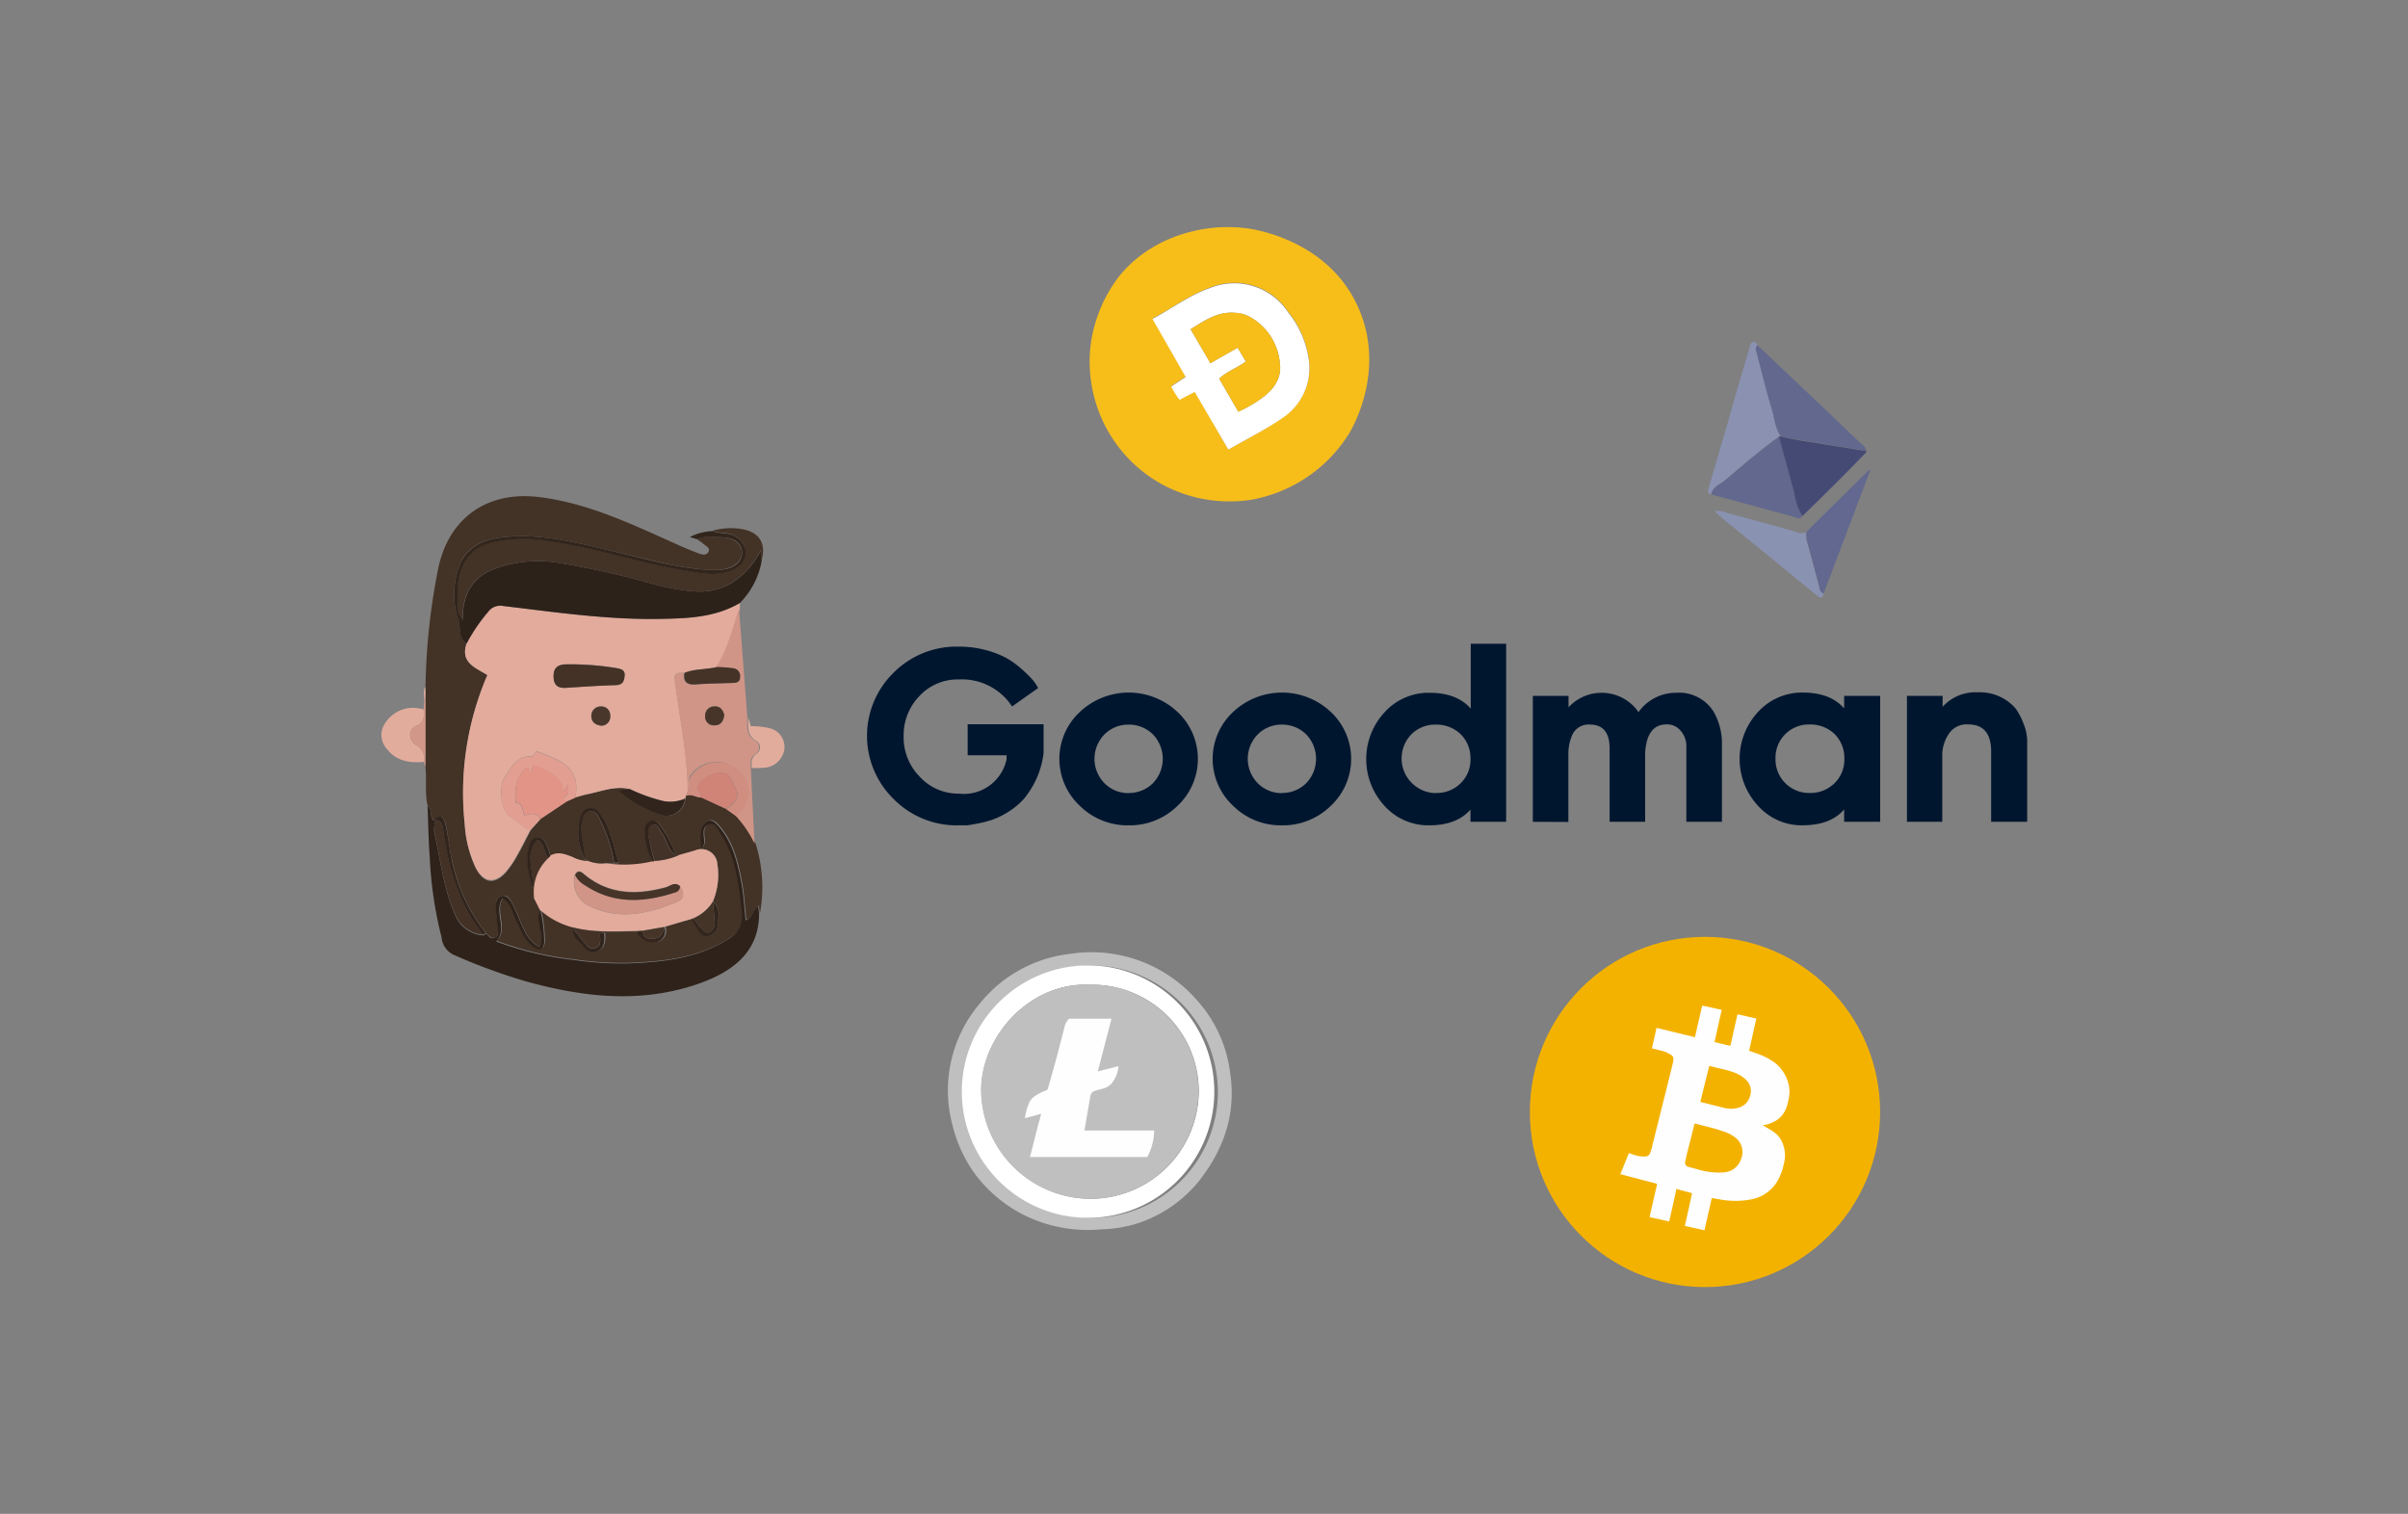 <svg xmlns="http://www.w3.org/2000/svg" viewBox="0 0 334 210"><rect x="0" y="0" width="334" height="210" fill="#808080" stroke="none"/><defs><style>.cls-1{fill:#f4b200;}.cls-2{fill:#f7be1a;}.cls-3{fill:#bfbfbf;}.cls-4{fill:#8a91b1;}.cls-5{fill:#62688e;}.cls-6{fill:#454a75;}.cls-7{fill:#8a92b1;}.cls-8{fill:#62688f;}.cls-9{fill:#fff;}.cls-10{fill:#fefefe;}.cls-11{fill:#00162f;}.cls-12{fill:#433226;}.cls-13{fill:#e2ab9c;}.cls-14{fill:#2e221a;}.cls-15{fill:#2d221a;}.cls-16{fill:#d09587;}.cls-17{fill:#e2ac9d;}.cls-18{fill:#31251c;}.cls-19{fill:#d19789;}.cls-20{fill:#e29f91;}.cls-21{fill:#e29487;}.cls-22{fill:#d08e81;}.cls-23{fill:#d08377;}.cls-24{fill:#30241c;}.cls-25{fill:#433227;}.cls-26{fill:#443227;}.cls-27{fill:#32251d;}.cls-28{fill:#31241c;}.cls-29{fill:#33261d;}.cls-30{fill:#34261e;}.cls-31{fill:#453328;}.cls-32{fill:#4a372c;}.cls-33{fill:#433126;}.cls-34{fill:#48352a;}.cls-35{fill:#463429;}.cls-36{fill:#443327;}.cls-37{fill:#463428;}.cls-38{fill:none;}</style></defs><g id="Шар_2" data-name="Шар 2"><g id="Шар_1-2" data-name="Шар 1"><circle class="cls-1" cx="236.49" cy="154.25" r="24.29"/><path class="cls-2" d="M188.47,42.82c3.71,8.57-.8,16.4-1.34,17.31a20.18,20.18,0,0,1-13.38,9.16,19.67,19.67,0,0,1-12.38-2,19.36,19.36,0,0,1-10-14.17,18.79,18.79,0,0,1,0-5.89,19.84,19.84,0,0,1,3.85-8.89c4.07-5.09,11-7.41,17.28-6.72C173.37,31.67,184.25,33.05,188.47,42.82ZM170.38,62.37c2.57-1.53,5.21-2.78,7.56-4.48a8.27,8.27,0,0,0,3.66-7.64,13.28,13.28,0,0,0-2.92-7,8.94,8.94,0,0,0-10.81-3.37c-2.84,1-5.24,2.84-8,4.29l4.61,8.05-2,1.33a11.63,11.63,0,0,0,1.14,1.85l2.11-1.1Z"/><path class="cls-3" d="M152.87,170.52a19.94,19.94,0,0,1-11.07-2.09,19.44,19.44,0,0,1-6.53-5.53,19.18,19.18,0,0,1-3.16-6.84,18.6,18.6,0,0,1,3.71-16.75,18.8,18.8,0,0,1,12.68-7,19.39,19.39,0,0,1,17.49,6.4,18.37,18.37,0,0,1,4.61,9.92c.93,5.78-.82,10.79-4.32,15.23a18.27,18.27,0,0,1-8.65,5.89A17.86,17.86,0,0,1,152.87,170.52Zm-1.66-36.6a17.51,17.51,0,1,0,17.72,17.51A17.61,17.61,0,0,0,151.21,133.92Z"/><path class="cls-4" d="M237.36,68.58c-.7-.16-.46-.58-.33-1,.81-2.73,1.6-5.47,2.4-8.2,1-3.59,2.06-7.19,3.13-10.77.12-.41.11-.91.53-1.2.38,0,.56.21.7.51-.43.32-.22.69-.12,1.08.68,2.55,1.28,5.13,2.06,7.66.4,1.3.46,2.71,1.27,3.87l-.24,0c-2.57,1.88-5,3.94-7.41,6C238.65,67.16,237.57,67.47,237.36,68.58Z"/><path class="cls-5" d="M247,60.51c-.81-1.16-.87-2.57-1.27-3.87-.78-2.53-1.38-5.11-2.06-7.66-.1-.39-.31-.76.12-1.08l9.94,9.44L258,61.42c.32.3.72.55.85,1a8.3,8.3,0,0,1-1.32-.11c-2-.36-4-.61-6-1A43.83,43.83,0,0,1,247,60.51Z"/><path class="cls-5" d="M237.36,68.58c.21-1.11,1.29-1.42,2-2,2.41-2.08,4.84-4.14,7.41-6,.71,2.61,1.41,5.23,2.14,7.84A8.06,8.06,0,0,0,250,71.59c-.35.55-.78.21-1.19.1Z"/><path class="cls-6" d="M250,71.59a8.06,8.06,0,0,1-1.12-3.21c-.73-2.61-1.43-5.23-2.14-7.84l.24,0a43.83,43.83,0,0,0,4.55.83c2,.37,4,.62,6,1a8.3,8.3,0,0,0,1.32.11c.07.33-.21.47-.38.65C255.72,66,252.88,68.79,250,71.59Z"/><path class="cls-7" d="M252.94,82.34c-.16.92-.59.51-1,.19q-2.19-1.77-4.36-3.56c-2.87-2.34-5.74-4.67-8.6-7-.38-.3-.71-.66-1.15-1.07a3.12,3.12,0,0,1,1.77.27q4.84,1.27,9.66,2.65a1.48,1.48,0,0,0,1.27,0,4.43,4.43,0,0,0,.07,1.2q.91,3.31,1.79,6.66A.87.87,0,0,0,252.94,82.34Z"/><path class="cls-8" d="M252.94,82.34a.87.87,0,0,1-.53-.7q-.87-3.35-1.79-6.66a4.43,4.43,0,0,1-.07-1.2l8.73-8.63.13.08Q256.18,73.78,252.94,82.34Z"/><path class="cls-9" d="M170.38,62.37l-4.67-8-2.11,1.1a11.63,11.63,0,0,1-1.14-1.85l2-1.33-4.61-8.05c2.73-1.45,5.13-3.29,8-4.29a8.94,8.94,0,0,1,10.81,3.37,13.28,13.28,0,0,1,2.92,7,8.27,8.27,0,0,1-3.66,7.64C175.59,59.59,173,60.84,170.38,62.37Zm-5.24-16.7,2.75,4.71,3.78-2.15,1.13,1.92c-1.23.91-2.63,1.36-3.69,2.38l2.65,4.58a18.17,18.17,0,0,0,3.32-1.93c1.58-1.18,2.71-2.68,2.45-4.77a8.19,8.19,0,0,0-4.33-6.54,4.82,4.82,0,0,0-1.93-.48C168.9,43.2,167.1,44.45,165.14,45.67Z"/><path class="cls-9" d="M151.21,133.92a17.51,17.51,0,1,1-17.79,16.9A17.51,17.51,0,0,1,151.21,133.92Zm-.1,2.68c-8.08-.37-14.89,6.9-15,14.49a15.21,15.21,0,0,0,15.07,15.2,15,15,0,0,0,15.1-14.9A14.8,14.8,0,0,0,151.11,136.6Z"/><path class="cls-2" d="M165.14,45.67c2-1.22,3.76-2.47,6.13-2.28a4.82,4.82,0,0,1,1.93.48,8.19,8.19,0,0,1,4.33,6.54c.26,2.09-.87,3.59-2.45,4.77a18.17,18.17,0,0,1-3.32,1.93l-2.65-4.58c1.06-1,2.46-1.47,3.69-2.38l-1.13-1.92-3.78,2.15Z"/><path class="cls-3" d="M151.11,136.6a14.8,14.8,0,0,1,15.13,14.79,15,15,0,0,1-15.1,14.9,15.21,15.21,0,0,1-15.07-15.2C136.22,143.5,143,136.23,151.11,136.6Z"/><path class="cls-10" d="M155.14,147.9a4.31,4.31,0,0,1-1.07,2.53,2.72,2.72,0,0,1-.55.38,4.35,4.35,0,0,1-.83.27c-.7.19-1.06.28-1.22.47a1.1,1.1,0,0,0-.23.48c-.27,1.59-.55,3.19-.82,4.79,1.09,0,2,0,2.59,0,2.08,0,3.12,0,5.49,0h1.59a8.19,8.19,0,0,1-.32,2.12,7.83,7.83,0,0,1-.64,1.56H142.86c.53-2,1-4,1.56-6l-2.26.62a7.5,7.5,0,0,1,.59-2.13,1.09,1.09,0,0,1,.18-.34,2.65,2.65,0,0,1,.41-.46,7.61,7.61,0,0,1,1.94-1c.07-.21.2-.62.34-1.13,1-3.5,1.33-4.88,2-7.45a2.46,2.46,0,0,1,.66-1.3h5.89l-1.9,7.31Z"/><path class="cls-10" d="M245.82,155.71a3.44,3.44,0,0,0,2-2.19,7.9,7.9,0,0,0,.39-2,5,5,0,0,0-.64-2.44,4.87,4.87,0,0,0-1.51-1.74,9.71,9.71,0,0,0-2.45-1.23l-1-.35c.34-1.5.67-3,1-4.47L241,140.7c-.21.94-.42,1.84-.62,2.73-.11.49-.21,1-.32,1.45,0,.14-.09.2-.25.16s-.59-.14-.88-.22l-1.12-.27c.34-1.5.67-3,1-4.47-.92-.19-1.81-.42-2.71-.58-.34,1.47-.67,2.91-1,4.38l-5.33-1.3c-.22,1-.43,1.89-.64,2.84l.21.06,1.11.27a3.91,3.91,0,0,1,1.35.6.64.64,0,0,1,.31.64,3.5,3.5,0,0,1-.07.45c-.27,1.12-.55,2.24-.83,3.36q-1,4-2,8a6.8,6.8,0,0,1-.35,1.19.69.69,0,0,1-.59.43,3.81,3.81,0,0,1-1.5-.19c-.28-.07-.55-.18-.84-.27-.4,1-.78,1.93-1.18,2.92l.55.14,4.38,1.15c.17,0,.15.14.13.26-.28,1.21-.55,2.41-.83,3.61-.06.26-.11.52-.16.8l2.7.6c.35-1.52.69-3,1-4.51l2.18.58-1,4.55,2.72.6c.06-.28.11-.53.17-.77.26-1.18.54-2.35.8-3.53,0-.15.1-.17.23-.15.32.07.64.13,1,.18a11.57,11.57,0,0,0,4.19,0,5.33,5.33,0,0,0,3.71-2.53,8.09,8.09,0,0,0,.93-2.51,4.27,4.27,0,0,0,0-2.13,3.85,3.85,0,0,0-.79-1.64,5.42,5.42,0,0,0-1.34-1c-.25-.16-.51-.3-.78-.46a.22.22,0,0,1,.2-.07A3.2,3.2,0,0,0,245.82,155.71Zm-4.3,5a2.73,2.73,0,0,1-1.51,1.71,3.7,3.7,0,0,1-1.55.23h-.12a10,10,0,0,1-3-.48c-.37-.09-.74-.19-1.1-.3a.57.57,0,0,1-.48-.76c.18-1,.48-2,.72-3,.16-.69.35-1.38.51-2.07,0-.15.11-.19.25-.15,1.2.33,2.42.57,3.61,1a5.23,5.23,0,0,1,1.82.89A2.52,2.52,0,0,1,241.52,160.71Zm1.23-8.69a2.26,2.26,0,0,1-1.71,1.66,3.57,3.57,0,0,1-1.89,0l-3.14-.78-.17-.05c.41-1.66.82-3.3,1.24-5l.95.24c.76.19,1.53.34,2.27.6a5.25,5.25,0,0,1,1.86,1.07A2.14,2.14,0,0,1,242.75,152Z"/><g id="UI-KIT"><g id="Main-UI"><path id="Goodman.-Copy" class="cls-11" d="M132.94,114.49c.34,0,.66,0,1,0s.82-.1,1.6-.24a15.85,15.85,0,0,0,2.11-.54,11.48,11.48,0,0,0,2.21-1.09,10.34,10.34,0,0,0,2.14-1.78,12.23,12.23,0,0,0,2.75-6.37v-4H134.22v4.3h5.39l0,.58a6.06,6.06,0,0,1-6.63,4.74,7.23,7.23,0,0,1-5.4-2.34,7.73,7.73,0,0,1-2.24-5.58,7.81,7.81,0,0,1,2.22-5.65,7.23,7.23,0,0,1,5.42-2.27A8.32,8.32,0,0,1,140.38,98L144,95.44a8.29,8.29,0,0,0-.65-1,16,16,0,0,0-1.4-1.41,13.16,13.16,0,0,0-2.13-1.62,12.85,12.85,0,0,0-3-1.21,14.3,14.3,0,0,0-3.87-.5,12.29,12.29,0,0,0-9,3.61,12.25,12.25,0,0,0,0,17.53A12.27,12.27,0,0,0,132.94,114.49Zm23.62,0a9.44,9.44,0,0,0,6.78-2.72,8.92,8.92,0,0,0,0-13,9.88,9.88,0,0,0-13.57,0,8.88,8.88,0,0,0,0,13A9.38,9.38,0,0,0,156.56,114.49Zm0-4.47a4.64,4.64,0,0,1-3.36-1.37,4.83,4.83,0,0,1,0-6.78,4.63,4.63,0,0,1,3.36-1.35,4.68,4.68,0,0,1,3.35,1.35,4.88,4.88,0,0,1,0,6.78A4.7,4.7,0,0,1,156.56,110Zm21.25,4.47a9.45,9.45,0,0,0,6.79-2.72,8.92,8.92,0,0,0,0-13,9.88,9.88,0,0,0-13.57,0,8.88,8.88,0,0,0,0,13A9.37,9.37,0,0,0,177.81,114.49Zm0-4.47a4.64,4.64,0,0,1-3.35-1.37,4.83,4.83,0,0,1,0-6.78,4.62,4.62,0,0,1,3.35-1.35,4.69,4.69,0,0,1,3.36,1.35,4.88,4.88,0,0,1,0,6.78A4.71,4.71,0,0,1,177.81,110Zm20.39,4.47c2.57,0,4.48-.72,5.76-2.19V114h4.95V89.3H204v9c-1.28-1.47-3.19-2.2-5.76-2.2a8.24,8.24,0,0,0-6.19,2.7,9.56,9.56,0,0,0,0,13A8.16,8.16,0,0,0,198.2,114.49Zm.93-4.47a4.81,4.81,0,0,1-3.35-8.17,4.62,4.62,0,0,1,3.35-1.33,4.8,4.8,0,0,1,3.47,1.33,4.65,4.65,0,0,1,1.36,3.41,4.53,4.53,0,0,1-1.38,3.41A4.72,4.72,0,0,1,199.13,110Zm18.41,4v-9.41a6.48,6.48,0,0,1,.44-2.42,2.48,2.48,0,0,1,2.53-1.68c1.84,0,2.75,1.11,2.75,3.31V114h4.93v-9.66c.18-2.56,1.16-3.85,2.95-3.85a2.44,2.44,0,0,1,1.76.65,3.29,3.29,0,0,1,1,2.66V114h4.94V102.76a9,9,0,0,0-1.13-4,5.65,5.65,0,0,0-5.21-2.66,6.36,6.36,0,0,0-5.23,2.68,6.23,6.23,0,0,0-9.71-.66V96.53h-4.95V114Zm32.49.46c2.57,0,4.49-.72,5.76-2.19V114h5V96.53h-5v1.74q-1.9-2.2-5.76-2.2a8.24,8.24,0,0,0-6.19,2.7,9.56,9.56,0,0,0,0,13A8.16,8.16,0,0,0,250,114.49ZM251,110a4.65,4.65,0,0,1-4.73-4.76,4.61,4.61,0,0,1,4.73-4.74,4.83,4.83,0,0,1,3.47,1.33,4.68,4.68,0,0,1,1.35,3.41,4.56,4.56,0,0,1-1.37,3.41A4.75,4.75,0,0,1,251,110Zm18.4,4v-9.41a5.25,5.25,0,0,1,.84-2.68,2.94,2.94,0,0,1,2.75-1.42c2.14,0,3.19,1.27,3.19,3.77V114h5V102.62a6.71,6.71,0,0,0-.54-2.32,9.23,9.23,0,0,0-1.05-2,6.54,6.54,0,0,0-5.23-2.26,6.13,6.13,0,0,0-4.91,2V96.53h-4.95V114Z"/></g></g><path class="cls-12" d="M59.3,111.7c-.39-1.72-.1-3.48-.28-5.21V95.26a89.57,89.57,0,0,1,1.85-16.81c1.6-6.8,6.91-10.35,13.87-9.5,6.75.82,12.75,3.7,18.83,6.42,1,.46,2,.88,3.09,1.3.54.21,1.23.52,1.59-.09s-.47-.89-.84-1.26a6,6,0,0,0-.76-.53,5.21,5.21,0,0,1,2.76-.29c2.2,0,3.44.75,3.48,2.11s-1.3,2.41-3.53,2.45H99c-4.4-.11-8.6-1.37-12.84-2.33C80.81,75.51,75.54,73.94,70,74.49c-2.93.29-5.48,1.33-6.44,4.37a11.72,11.72,0,0,0,.1,7.47c.24,1,0,2.25,1.06,3-.88,2.65,1.3,3.33,2.9,4.34a41.19,41.19,0,0,0-3.15,20.72,16.61,16.61,0,0,0,1.49,6c1.11,2.2,2.66,2.42,4.29.57a13.89,13.89,0,0,0,1.49-2.22c.66-1.16,1.25-2.35,1.86-3.53L75,113.59l3.73-2.49,1.09-.48c.56-.15,1.11-.34,1.68-.45,1.94-.39,3.84-1.2,5.89-.71l-1.63.15a16.53,16.53,0,0,0,6.1,3.49,2.59,2.59,0,0,0,3.2-2.32l.12-.41c.73-.33,1.37.22,2.06.23l3.52,1.61,1.6,1.14a15.63,15.63,0,0,1,2.45,3.68,20.18,20.18,0,0,1,.58,9.76l-.12-1.21c-.7.62-.79,1.66-1.75,2-.2-1.86-.28-3.66-.63-5.4-.55-2.85-1.25-5.69-3.36-7.91-.62-.65-1.25-.7-1.8,0-.72,1-.42,2-.37,3.35a1.32,1.32,0,0,0,.39-1.33c-.07-.75-.26-1.65.66-2s1.2.6,1.57,1.17c2.17,3.3,2.53,7.09,3,10.87a3.66,3.66,0,0,1-2,3.92c-4.29,2.68-9.07,3.13-13.88,3.31a46.65,46.65,0,0,1-7.73-.53,43.54,43.54,0,0,1-10.44-2.52c1.65-1.83-.41-4.06.87-6,1.26.83,1.43,2.2,2,3.31.67,1.29,1.1,2.75,2.48,3.53.8.46,1.23.24,1.3-.74a18.94,18.94,0,0,0-.55-4.51,10.78,10.78,0,0,0,4.58,2.47v.21c-.12.86.43,1.38,1,1.9s1.27,1.63,2.33,1.21,1.08-1.52,1-2.54l4.6,0a2.44,2.44,0,0,0,2.29,1.34,1.57,1.57,0,0,0,1.47-2.15l3.75-1.1c.23.38.47.76.69,1.14.38.7.91,1.39,1.73,1.21A1.74,1.74,0,0,0,99.63,128c0-1,.35-2.18-.75-2.94a9.49,9.49,0,0,0,.63-5.21A2.21,2.21,0,0,0,96.38,118l-2.29.65-.37,0a14.71,14.71,0,0,0-2-4c-.34-.46-.75-1-1.43-.71a1.32,1.32,0,0,0-.78,1.43,8.49,8.49,0,0,0,1.1,4.17,17.2,17.2,0,0,1-6.55.27l1.17-.06c.23,0,.69.1.55-.31-.73-2.26-1.07-4.71-2.62-6.64a1.44,1.44,0,0,0-2.61.52,7.72,7.72,0,0,0,.59,5.91l.56.28a4.86,4.86,0,0,1-2.18-.55c-1-.41-2.07-.84-3.16-.17a9.5,9.5,0,0,0-.35-1.15c-.29-.69-.58-1.56-1.48-1.47s-1,.93-1.22,1.72c-.4,1.85.15,3.58.56,5.34.1.46-.13,1,.27,1.39l.82,1.63c-.86,1.64.79,3.38-.09,5.13a4.89,4.89,0,0,1-2.18-2.48c-.58-1.16-1-2.41-1.59-3.55-.28-.54-.67-1.3-1.49-1.08s-.85.86-.81,1.53c.06,1,.19,2,.25,3.06,0,.43.14.94-.38,1.19s-.86-.3-1.22-.57A23.85,23.85,0,0,1,62.86,120c-.47-1.8-.64-3.68-1-5.5-.19-.86-.58-1.79-1.67-.67C59.54,113.22,60,112.23,59.3,111.7Z"/><path class="cls-13" d="M95.15,110.37l-.12.41a5,5,0,0,1-3,.34,23.79,23.79,0,0,1-4.67-1.66c-2-.49-4,.32-5.89.71-.57.11-1.12.3-1.68.45.88-4.36-2.36-5.24-5.35-6.41-.23.26-.44.7-.63.69-2.18-.1-2.9,1.59-3.86,3-.85,1.27-.39,4.84.89,5.43,1,.46,1.59,1.56,2.74,1.75-.61,1.18-1.2,2.37-1.86,3.53a13.89,13.89,0,0,1-1.49,2.22c-1.63,1.85-3.18,1.63-4.29-.57a16.61,16.61,0,0,1-1.49-6A41.19,41.19,0,0,1,67.6,93.63c-1.6-1-3.78-1.69-2.9-4.34a24.62,24.62,0,0,1,3-4.42,2.08,2.08,0,0,1,2.09-.81c7.28.87,14.55,1.94,21.92,1.79,3.76-.07,7.52-.24,10.91-2.21,0,.28,0,.56,0,.83-.94,2.74-1.56,5.59-3.18,8.06-1.5.38-3.09.22-4.55.82-.6,0-1.37-.17-1.29.84.06.79.21,1.58.32,2.37.6,4.38,1.51,8.74,1.48,13.19Zm-16.26-15c2.14-.12,4.28-.29,6.42-.34,1,0,1.26-.48,1.33-1.3s-.62-1-1.23-1.08a39.13,39.13,0,0,0-6.67-.51c-1.36,0-2,.48-1.95,1.87S77.84,95.49,78.89,95.39Zm4.55,5.28a1.24,1.24,0,0,0,1.2-1.41A1.21,1.21,0,0,0,83.4,98,1.29,1.29,0,0,0,82,99.31C82,100.13,82.56,100.58,83.44,100.67Z"/><path class="cls-14" d="M74.93,126.19a18.94,18.94,0,0,1,.55,4.51c-.07,1-.5,1.2-1.3.74-1.38-.78-1.81-2.24-2.48-3.53-.57-1.11-.74-2.48-2-3.31-1.28,2,.78,4.19-.87,6a43.54,43.54,0,0,0,10.44,2.52,46.65,46.65,0,0,0,7.73.53c4.81-.18,9.59-.63,13.88-3.31a3.66,3.66,0,0,0,2-3.92c-.44-3.78-.8-7.57-3-10.87-.37-.57-.67-1.47-1.57-1.17s-.73,1.21-.66,2a1.32,1.32,0,0,1-.39,1.33c0-1.35-.35-2.38.37-3.35.55-.75,1.18-.7,1.8,0,2.11,2.22,2.81,5.06,3.36,7.91.35,1.74.43,3.54.63,5.4,1-.36,1.05-1.4,1.75-2l.12,1.21c-.09,5.35-3.82,8.13-9.18,9.84-7.79,2.48-15.57,1.53-23.27-.62a79.81,79.81,0,0,1-10.06-3.72A3,3,0,0,1,61.24,130a55.54,55.54,0,0,1-1.63-11c-.18-2.42-.21-4.84-.31-7.25.71.53.24,1.52.84,2.09h.28a4.14,4.14,0,0,0-.22,1.44c.91,4,1.32,8.19,3.09,12a4.59,4.59,0,0,0,3.84,2.49l.28-.27c.36.27.59.87,1.22.57s.41-.76.38-1.19c-.06-1-.19-2-.25-3.06,0-.67.1-1.35.81-1.53s1.21.54,1.49,1.08c.6,1.14,1,2.39,1.59,3.55a4.89,4.89,0,0,0,2.18,2.48c.88-1.75-.77-3.49.09-5.13Z"/><path class="cls-15" d="M102.63,83.64c-3.39,2-7.15,2.14-10.91,2.21-7.37.15-14.64-.92-21.92-1.79a2.08,2.08,0,0,0-2.09.81,24.62,24.62,0,0,0-3,4.42c-1.11-.71-.82-1.93-1.06-3,.13-.23.65-.07.54-.54,0-3.1,1.21-5.53,4.14-6.74a17.47,17.47,0,0,1,9.22-.93,121,121,0,0,1,13.3,3,33.82,33.82,0,0,0,5,.92c4.53.47,7.56-1.81,9.73-5.65l.07,1.45A11,11,0,0,1,102.63,83.64Z"/><path class="cls-16" d="M95.37,109.75c0-4.45-.88-8.81-1.48-13.19-.11-.79-.26-1.58-.32-2.37-.08-1,.69-.82,1.29-.84-.18,1.24.36,1.68,1.59,1.59,1.68-.13,3.36-.14,5-.2.57,0,1.1-.07,1.12-.82a1.08,1.08,0,0,0-1-1.23c-.75-.1-1.5-.11-2.25-.16,1.62-2.47,2.24-5.32,3.18-8.06q.59,7.52,1.15,15c0,1.24-.23,2.52,1.17,3.35a1,1,0,0,1,0,1.71c-.77.55-.71,1.24-.69,2,.18,3.5.35,7,.53,10.5a15.63,15.63,0,0,0-2.45-3.68c-.31-.62.37-.56.54-.84,1.67-2.61,1.22-4.74-1.45-6.33a4.3,4.3,0,0,0-5.62,1.53C95.45,108.37,96,109.17,95.37,109.75Zm5.1-10.59c-.2-.63-.56-1.25-1.41-1.19a1.25,1.25,0,0,0-1.25,1.29,1.2,1.2,0,0,0,1.29,1.36C100,100.62,100.34,100.07,100.47,99.16Z"/><path class="cls-12" d="M105.62,77.8l-.07-1.45c-2.17,3.84-5.2,6.12-9.73,5.65a33.82,33.82,0,0,1-5-.92,121,121,0,0,0-13.3-3,17.47,17.47,0,0,0-9.22.93c-2.93,1.21-4.14,3.64-4.14,6.74-.93-.79-.61-2-.68-2.91-.23-3,.63-6.45,4.33-7.53a19.84,19.84,0,0,1,8.74-.19c6.26.94,12.28,3,18.52,4,2.31.39,4.68,1,6.92-.34,1.93-1.11,1.9-3.21,0-4.4-1-.64-2.16-.31-3.16-.76a9.28,9.28,0,0,1,4.09-.22C105.36,73.81,106.31,75.43,105.62,77.8Z"/><path class="cls-17" d="M58.8,105.68c-2,.21-3.88-.12-5.17-1.83a2.85,2.85,0,0,1-.31-3.38,4.59,4.59,0,0,1,4.26-2.27,6.23,6.23,0,0,1,1.18.21c.08,1,.15,1.83-1.14,2.34-1,.41-1,1.93.12,2.63A2.08,2.08,0,0,1,58.8,105.68Z"/><path class="cls-18" d="M98.87,73.67c1,.45,2.15.12,3.16.76,1.88,1.19,1.91,3.29,0,4.4-2.24,1.29-4.61.73-6.92.34-6.24-1-12.26-3.07-18.52-4a19.84,19.84,0,0,0-8.74.19c-3.7,1.08-4.56,4.55-4.33,7.53.07.94-.25,2.12.68,2.91.11.47-.41.31-.54.54a11.72,11.72,0,0,1-.1-7.47c1-3,3.51-4.08,6.44-4.37,5.56-.55,10.83,1,16.15,2.24,4.24,1,8.44,2.22,12.84,2.33h.4c2.23,0,3.56-1,3.53-2.45s-1.28-2.14-3.48-2.11a5.21,5.21,0,0,0-2.76.29l-1-.3A7.51,7.51,0,0,1,98.87,73.67Z"/><path class="cls-17" d="M104.25,106.53c0-.75-.08-1.44.69-2a1,1,0,0,0,0-1.71c-1.4-.83-1.15-2.11-1.17-3.35.12.42.24.84.37,1.27a10.31,10.31,0,0,1,2.75.31,2.69,2.69,0,0,1,1.9,2.93,3,3,0,0,1-2.9,2.52A12.34,12.34,0,0,1,104.25,106.53Z"/><path class="cls-19" d="M58.8,105.68a2.08,2.08,0,0,0-1.06-2.3c-1.1-.7-1.16-2.22-.12-2.63,1.29-.51,1.22-1.34,1.14-2.34,0-.44.07-.88.11-1.32l.15,0v9.38C59,106.22,58.87,106,58.8,105.68Z"/><path class="cls-17" d="M59,97.11l-.15,0c0-.61-.22-1.25.16-1.83C59,95.87,59,96.49,59,97.11Z"/><path class="cls-13" d="M84,119.74a17.2,17.2,0,0,0,6.55-.27l.12,0,.11-.06a9.64,9.64,0,0,0,3.29-.77l2.29-.65a2.21,2.21,0,0,1,3.13,1.88,9.49,9.49,0,0,1-.63,5.21h0a5.88,5.88,0,0,1-3,2.4h0l-3.75,1.1h0l-3,.52-.8.06c-3,0-5.95.24-8.87-.51a10.78,10.78,0,0,1-4.58-2.47h0l-.82-1.63a6.44,6.44,0,0,1,2-5.59l.23-.24c1.09-.67,2.12-.24,3.16.17a4.86,4.86,0,0,0,2.18.55A4.86,4.86,0,0,0,84,119.74Zm10.31,3.2c-.7-.69-1.37,0-2,.12-4.1,1.11-8,1-11.4-1.89-.5-.42-.85-.43-1.17.16a3.7,3.7,0,0,0,2.1,4.39c4.13,2,8.18,1,12.13-.64C95,124.65,94.88,123.76,94.33,122.94Z"/><path class="cls-20" d="M73.58,115.12c-1.15-.19-1.73-1.29-2.74-1.75-1.28-.59-1.74-4.16-.89-5.43,1-1.45,1.68-3.14,3.86-3,.19,0,.4-.43.63-.69,3,1.17,6.23,2.05,5.35,6.41l-1.09.48c-.27,0-.54-.06-.66-.42a1.28,1.28,0,0,1,.26-.2c.68-.29.43-.82.47-1.74l-.5,1.05c-.39-.89-.6-1.8-1.53-2.32-.25-.15-2.44-1.53-2.76-1.25-.14.12-.11.41-.21.6s-.19.16-.28.22c-.46-.1.22-.53-.35-.63-1.56,1.19-1.85,2.94-1.59,4.91.85,0,.9,1,1.19,1.75.88-.16,1.73-.52,2.23.52Z"/><path class="cls-21" d="M75,113.59c-.5-1-1.35-.68-2.23-.52-.29-.74-.34-1.72-1.19-1.75-.26-2,0-3.72,1.59-4.91.57.1-.11.53.35.63.09-.06.23-.12.28-.22s.07-.48.21-.6c.32-.28,2.51,1.1,2.76,1.25.93.52,1.14,1.43,1.53,2.32l.5-1.05c0,.92.21,1.45-.47,1.74a1.28,1.28,0,0,0-.26.2c.12.36.39.39.66.42Z"/><path class="cls-22" d="M95.37,109.75c.58-.58.08-1.38.43-2a4.3,4.3,0,0,1,5.62-1.53c2.67,1.59,3.12,3.72,1.45,6.33-.17.28-.85.22-.54.84l-1.6-1.14c1-.69,2-1.61,1.36-2.8-.46-.83-.75-2.32-2.07-2.23a3.82,3.82,0,0,0-3,1.47c-.61.84.29,1.29.23,1.95-.69,0-1.33-.56-2.06-.23C95.22,110.16,95.3,110,95.37,109.75Z"/><path class="cls-12" d="M84,119.74a4.86,4.86,0,0,1-2.36-.3l-.56-.28c0-1.84-.84-3.63-.29-5.53.17-.6.46-1,1-1.07a1.12,1.12,0,0,1,1.17.72,21,21,0,0,1,2.19,6.4Z"/><path class="cls-23" d="M97.21,110.6c.06-.66-.84-1.11-.23-1.95a3.82,3.82,0,0,1,3-1.47c1.32-.09,1.61,1.4,2.07,2.23.66,1.19-.37,2.11-1.36,2.8Z"/><path class="cls-24" d="M87.36,109.46A23.79,23.79,0,0,0,92,111.12a5,5,0,0,0,3-.34,2.59,2.59,0,0,1-3.2,2.32,16.53,16.53,0,0,1-6.1-3.49Z"/><path class="cls-25" d="M94.09,118.66a9.64,9.64,0,0,1-3.29.77A30.26,30.26,0,0,1,90,116.2c-.09-.6-.38-1.48.46-1.76s.92.67,1.28,1.11c.76.94.78,2.36,1.94,3.06Z"/><path class="cls-26" d="M76.09,119a6.44,6.44,0,0,0-2,5.59c-.4-.4-.17-.93-.27-1.39.43-2.17-1.31-4.64.74-6.68C75.66,117.1,75.35,118.33,76.09,119Z"/><path class="cls-27" d="M60.42,113.79h-.28c1.09-1.12,1.48-.19,1.67.67.41,1.82.58,3.7,1,5.5a23.85,23.85,0,0,0,4.55,9.45l-.28.27a3.36,3.36,0,0,1-.47-.45c-3.08-4.17-4.49-8.95-5.15-14C61.41,114.48,61.25,113.92,60.42,113.79Z"/><path class="cls-26" d="M79.51,128.66c2.92.75,5.9.55,8.87.51v.24l-4.6,0c-.83-.13-.51.45-.52.84s-.07,1-.6,1.22a1.12,1.12,0,0,1-1.31-.39c-.62-.74-1.23-1.49-1.84-2.24Z"/><path class="cls-28" d="M85.19,119.68a21,21,0,0,0-2.19-6.4,1.12,1.12,0,0,0-1.17-.72c-.56.08-.85.47-1,1.07-.55,1.9.29,3.69.29,5.53a7.72,7.72,0,0,1-.59-5.91,1.44,1.44,0,0,1,2.61-.52c1.55,1.93,1.89,4.38,2.62,6.64C85.88,119.78,85.42,119.66,85.19,119.68Z"/><path class="cls-28" d="M93.72,118.61c-1.16-.7-1.18-2.12-1.94-3.06-.36-.44-.47-1.38-1.28-1.11S90,115.6,90,116.2a30.26,30.26,0,0,0,.76,3.23l-.11.06-.12,0a8.49,8.49,0,0,1-1.1-4.17,1.32,1.32,0,0,1,.78-1.43c.68-.26,1.09.25,1.43.71A14.71,14.71,0,0,1,93.72,118.61Z"/><path class="cls-28" d="M76.09,119c-.74-.63-.43-1.86-1.52-2.48-2,2-.31,4.51-.74,6.68-.41-1.76-1-3.49-.56-5.34.17-.79.35-1.63,1.22-1.72s1.19.78,1.48,1.47a9.5,9.5,0,0,1,.35,1.15Z"/><path class="cls-29" d="M98.88,125.1c1.1.76.71,1.94.75,2.94a1.74,1.74,0,0,1-1.32,1.81c-.82.18-1.35-.51-1.73-1.21-.22-.38-.46-.76-.69-1.14h0c.73,0,.82.75,1.25,1.1s.66,1,1.31.67a1.36,1.36,0,0,0,.67-1.37c-.05-.94-.16-1.87-.25-2.8Z"/><path class="cls-28" d="M79.51,128.87c.61.75,1.22,1.5,1.84,2.24a1.12,1.12,0,0,0,1.31.39c.53-.21.6-.72.6-1.22s-.31-1,.52-.84c.1,1,.11,2.12-1,2.54s-1.68-.57-2.33-1.21S79.39,129.73,79.51,128.87Z"/><path class="cls-30" d="M88.38,129.41v-.24l.8-.06c0,.78.33,1.09,1.11,1.12,1.19.05,1.65-.62,1.85-1.64h0a1.57,1.57,0,0,1-1.47,2.15A2.44,2.44,0,0,1,88.38,129.41Z"/><path class="cls-26" d="M78.89,95.39c-1,.1-2,.08-2.1-1.36s.59-1.89,1.95-1.87a39.13,39.13,0,0,1,6.67.51c.61.12,1.31.16,1.23,1.08s-.38,1.28-1.33,1.3C83.17,95.1,81,95.27,78.89,95.39Z"/><path class="cls-31" d="M99.41,92.53c.75,0,1.5.06,2.25.16a1.08,1.08,0,0,1,1,1.23c0,.75-.55.81-1.12.82-1.69.06-3.37.07-5,.2-1.23.09-1.77-.35-1.59-1.59C96.32,92.75,97.91,92.91,99.41,92.53Z"/><path class="cls-32" d="M83.44,100.67c-.88-.09-1.42-.54-1.41-1.36A1.29,1.29,0,0,1,83.4,98a1.21,1.21,0,0,1,1.24,1.29A1.24,1.24,0,0,1,83.44,100.67Z"/><path class="cls-33" d="M60.42,113.79c.83.13,1,.69,1.09,1.43.66,5.06,2.07,9.84,5.15,14a3.36,3.36,0,0,0,.47.45,4.59,4.59,0,0,1-3.84-2.49c-1.77-3.77-2.18-7.94-3.09-12A4.14,4.14,0,0,1,60.42,113.79Z"/><path class="cls-34" d="M100.47,99.16c-.13.91-.51,1.46-1.37,1.46a1.2,1.2,0,0,1-1.29-1.36A1.25,1.25,0,0,1,99.06,98C99.91,97.91,100.27,98.53,100.47,99.16Z"/><path class="cls-16" d="M94.33,122.94c.55.82.68,1.71-.33,2.14-4,1.64-8,2.62-12.13.64a3.7,3.7,0,0,1-2.1-4.39,3.21,3.21,0,0,0,1.37,1.43c4,2.7,8.18,2.45,12.49,1A.87.87,0,0,0,94.33,122.94Z"/><path class="cls-35" d="M94.33,122.94a.87.87,0,0,1-.7.87c-4.31,1.4-8.53,1.65-12.49-1a3.21,3.21,0,0,1-1.37-1.43c.32-.59.67-.58,1.17-.16,3.42,2.92,7.3,3,11.4,1.89C93,122.89,93.63,122.25,94.33,122.94Z"/><path class="cls-36" d="M98.87,125.11c.09.93.2,1.86.25,2.8a1.36,1.36,0,0,1-.67,1.37c-.65.32-.92-.34-1.31-.67s-.52-1.09-1.25-1.1A5.88,5.88,0,0,0,98.87,125.11Z"/><path class="cls-37" d="M92.14,128.59c-.2,1-.66,1.69-1.85,1.64-.78,0-1.15-.34-1.11-1.12Z"/><rect class="cls-38" width="334" height="210"/></g></g></svg>